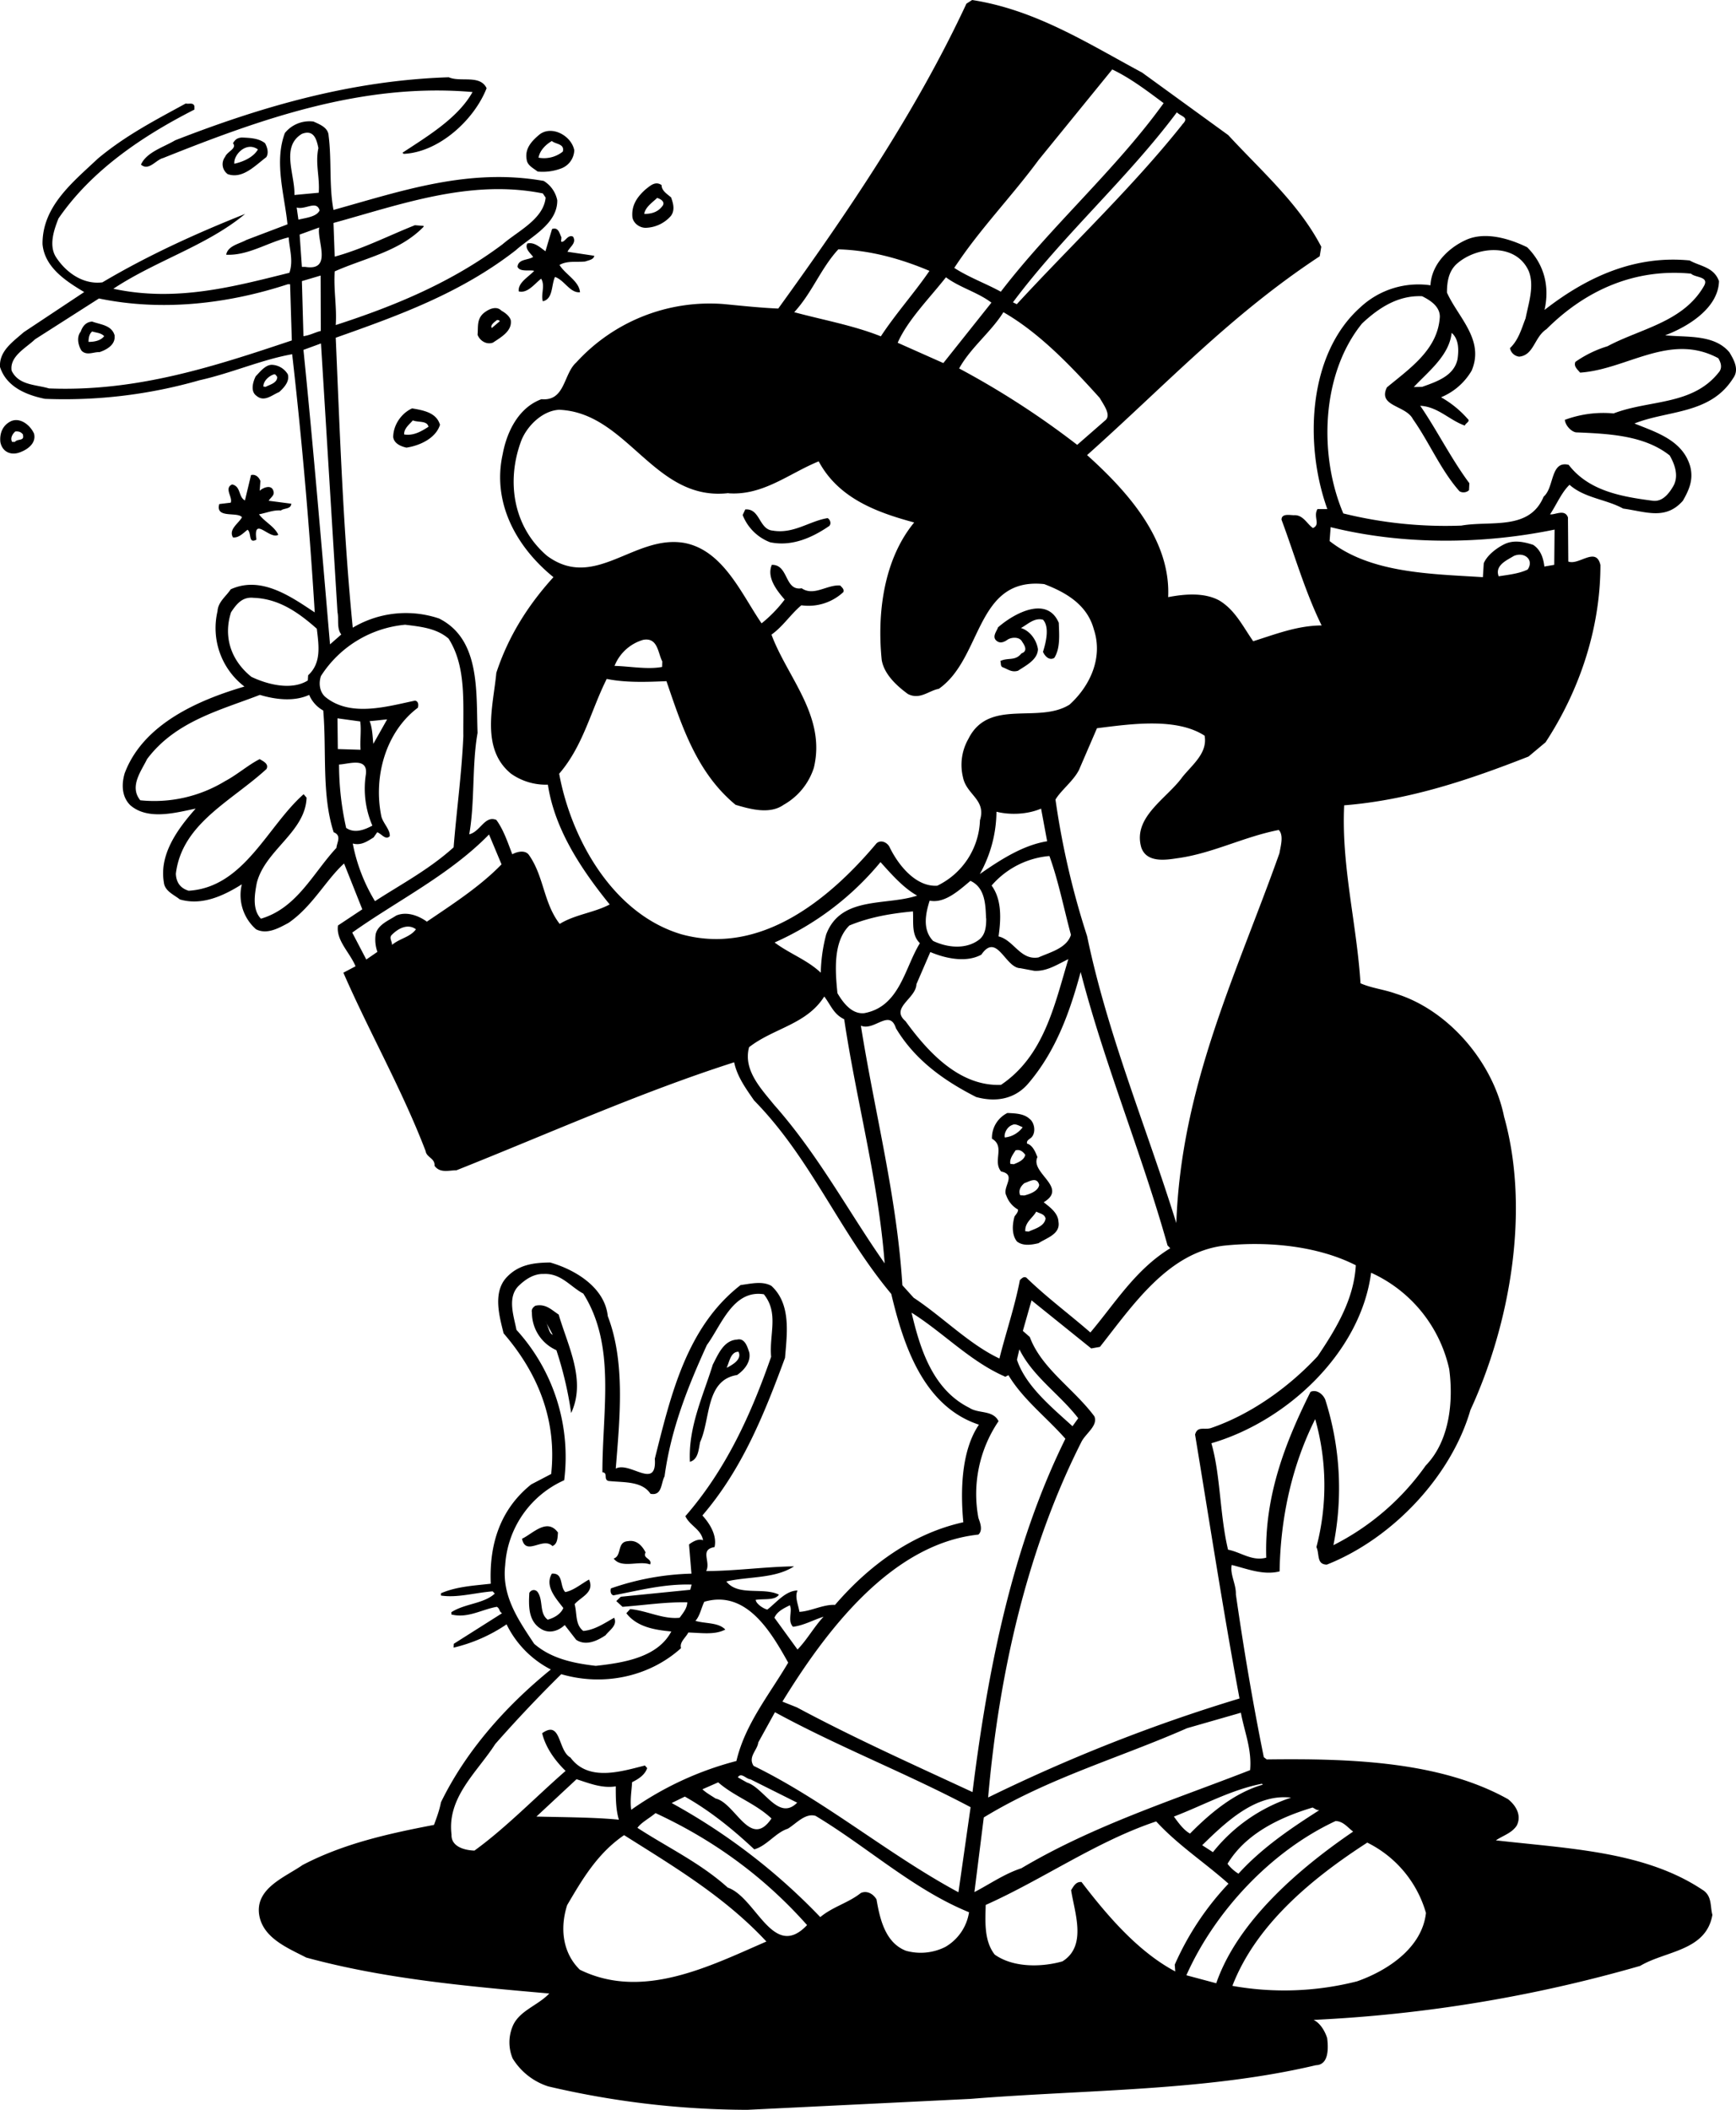 <svg xmlns="http://www.w3.org/2000/svg" width="959.996" height="12.151in" shape-rendering="geometricPrecision" text-rendering="geometricPrecision" image-rendering="optimizeQuality" fill-rule="evenodd" clip-rule="evenodd" viewBox="0 0 10 12.151"><path d="M6.579.418l.496.36c.192.208.407.395.536.643l-.009.055c-.516.34-.884.738-1.34 1.145.245.22.482.494.467.818.094-.018.207-.028.294.019.092.055.137.151.196.235.13-.041.254-.09.394-.091-.096-.196-.155-.405-.231-.609 0-.04.055-.024.076-.026.05 0 .072.052.105.074.046-.02 0-.064.026-.109h.057c-.133-.368-.114-.891.19-1.162a.49.49 0 0 1 .404-.127c.006-.119.1-.213.202-.26.113-.053.257-.007.355.041.1.1.13.228.1.361.246-.192.522-.316.836-.285.06.034.139.037.169.119-.004.157-.182.264-.31.312.125.013.282-.007.37.098.027.045.058.1.021.15-.131.208-.376.183-.568.26.126.051.28.097.322.25.018.075-.007.132-.043.195-.1.113-.212.063-.344.045-.098-.054-.222-.06-.309-.137-.046.044-.074.113-.112.17.027.005.085-.033.103.018l.002.254c.061.024.16-.089.185.02 0 .368-.122.725-.316 1.021l-.098.082c-.339.133-.687.251-1.062.281-.017.348.072.679.094 1.025.063.028.135.035.204.06.305.095.56.397.623.708.152.542.033 1.198-.194 1.69-.11.38-.448.74-.827.89-.061-.001-.041-.062-.06-.101a1.4 1.4 0 0 0-.007-.737c-.131.261-.2.56-.205.877-.095.024-.19-.016-.276-.037-.011.054.026.11.024.169.045.314.098.627.161.938l.017.013c.472-.006.997.009 1.39.229.044.035.08.092.05.152-.029.044-.079.057-.12.085.42.048.855.063 1.187.283.06.035.046.096.06.146-.036.209-.271.207-.416.294a8.18 8.18 0 0 1-1.881.311c.04.02.066.067.078.105.007.058.01.154-.065.156-.635.15-1.325.14-1.99.194l-1.285.063a5.07 5.07 0 0 1-1.147-.135.375.375 0 0 1-.205-.161.24.24 0 0 1-.002-.18c.035-.094.146-.123.213-.194-.48-.042-.953-.085-1.4-.207-.104-.054-.245-.11-.27-.24-.029-.158.147-.222.249-.293.237-.124.496-.181.757-.231.016-.044.031-.083.04-.13.141-.29.367-.549.633-.765a.577.577 0 0 1-.255-.26.915.915 0 0 1-.305.134l.001-.022.278-.176c-.019-.011-.011-.026-.03-.037-.087.015-.168.068-.262.044v-.013c.08-.051.186-.048.25-.107l-.012-.013c-.098.007-.205.039-.298.024v-.013c.09-.039.19-.044.287-.055-.01-.23.056-.43.233-.572l.115-.06c.033-.305-.072-.576-.274-.81-.024-.096-.063-.233.015-.32.07-.077.16-.087.253-.088.141.04.315.142.332.309.101.262.07.58.046.878.081-.044.238.128.225-.057.093-.37.184-.759.494-1 .06-.008.126-.025.178.005.113.105.09.27.078.414-.119.322-.246.64-.476.908.045.049.085.117.07.182-.088.015-.02.083-.048.138.165 0 .34-.025.506-.027-.111.072-.261.057-.39.087.068.087.212.031.303.076-.024.035-.085.022-.134.03.002.021.04.049.067.056.052-.04.105-.109.174-.11-.017.038.004.08.011.123.065-.003.139-.044.205-.04.204-.237.454-.413.739-.476-.017-.181-.012-.412.09-.562-.322-.106-.436-.463-.505-.753-.3-.359-.462-.78-.79-1.114-.05-.072-.098-.139-.115-.22-.538.172-1.067.41-1.6.622-.044 0-.094.018-.126-.026.004-.043-.046-.048-.051-.084-.135-.353-.324-.684-.474-1.028l.07-.037c-.033-.08-.114-.15-.101-.235l.14-.093-.105-.264c-.104.094-.183.248-.32.342-.056.03-.124.069-.187.037a.262.262 0 0 1-.082-.259c-.107.067-.23.124-.357.087-.035-.028-.087-.048-.092-.098-.028-.163.081-.31.183-.425-.11.022-.274.07-.377-.02-.05-.05-.05-.122-.032-.183.107-.287.431-.424.69-.5a.424.424 0 0 1-.155-.434c.003-.054.05-.086.076-.126.175-.08.347.042.484.133a28.708 28.708 0 0 0-.13-1.487c-.175.031-.35.109-.534.15a2.817 2.817 0 0 1-.89.107C.156 2.276.037 2.23 0 2.113c-.005-.091.072-.143.137-.2l.348-.231c-.1-.06-.228-.14-.24-.276-.002-.218.175-.357.318-.492C.723.78.898.69 1.07.596c.019.005.043-.008.05.016v.019C.827.78.53.977.337 1.258c-.026.065-.057.155-.015.222.061.094.161.16.268.146.265-.157.543-.283.822-.394-.22.183-.513.268-.759.431.363.078.696-.013 1.014-.092.024-.07 0-.137-.004-.204-.12.028-.233.106-.36.1.009-.052.077-.063.116-.085l.237-.09c-.017-.17-.078-.358-.015-.526A.182.182 0 0 1 1.806.7c.037.017.085.035.087.082.018.14.002.29.028.427.386-.107.777-.244 1.211-.167a.17.17 0 0 1 .078.111c.002.137-.153.211-.24.289-.319.248-.677.376-1.036.503.024.56.044 1.127.098 1.67a.598.598 0 0 1 .497-.053c.24.12.213.424.222.659-.033.185-.015.398-.048.584.065-.016.089-.11.156-.083.042.057.066.131.092.198.019-.011.067-.028.093 0 .09.124.085.278.18.401.09-.055.197-.064.288-.112-.165-.204-.317-.433-.356-.69a.347.347 0 0 1-.212-.063c-.178-.145-.102-.394-.085-.581.068-.207.18-.387.329-.551-.213-.173-.355-.428-.292-.71.024-.129.092-.267.223-.315.137.013.126-.145.2-.211a1.04 1.04 0 0 1 .848-.337c.105.01.216.022.316.026.407-.563.795-1.136 1.084-1.756L5.6 0c.367.057.666.25.979.418zm.124.176c-.274.381-.65.71-.938 1.086-.081-.045-.185-.083-.268-.137.142-.218.33-.41.486-.622L6.407.4c.105.05.202.124.296.194zm.107.124c-.288.362-.638.692-.953 1.034l-.022-.011c.287-.385.657-.71.944-1.094.028.026.074.028.031.07zM2.803.508c-.072.184-.276.369-.477.378L2.318.88c.14-.093.319-.198.404-.35C2.089.475 1.5.686.94.91.898.92.857.987.812.948c.032-.072.13-.1.197-.14.5-.195 1.017-.345 1.576-.363.068.03.18-.017.218.063zm.505.358a.116.116 0 0 1-.078.105.301.301 0 0 1-.133.017C3.073.969 3.038.953 3.034.92c-.013-.066.032-.11.072-.144.07-.057.185.004.202.089zm-.066.007a.173.173 0 0 1-.14.035c.008-.042.041-.075.077-.096.02.019.075.015.063.061zM1.834.853c-.019.09.009.168.002.257l-.14.013c.004-.117-.08-.278.043-.352.069-.027.085.032.095.082zM1.527.825c.013.024.022.056.007.08-.067.051-.137.127-.222.098a.07.07 0 0 1-.015-.1c.011-.03.07-.048.045-.078.013-.022.025-.031.051-.033.048.002.098.004.134.033zM1.486.86C1.46.906 1.4.932 1.35.943c-.006-.051.068-.13.135-.083zm2.38.278c.012.033.023.072-.001.105a.2.2 0 0 1-.146.069c-.035 0-.07-.026-.076-.06-.007-.07.028-.118.074-.16.026-.02.057-.052.094-.026 0 .033.032.051.056.072zm4.94.423c.034.086-.001.185-.018.272-.024.061-.04.124-.09.172a.061.061 0 0 0 .053.049c.085-.008.087-.113.157-.158.23-.23.516-.351.833-.32.024.024.107.015.074.072-.12.208-.367.245-.555.346a.653.653 0 0 0-.185.09c-.011.025.01.042.027.062.27-.018.517-.233.796-.083.013.022.024.05.007.076-.151.198-.403.162-.61.242a.639.639 0 0 0-.281.037c.003.031.035.067.064.072.198.008.396.019.54.133.03.052.054.12.02.178-.023.039-.06.09-.117.083-.184-.024-.369-.057-.485-.207-.106-.026-.082.131-.144.183-.082.198-.306.137-.474.167a2.45 2.45 0 0 1-.68-.07c-.143-.336-.127-.805.108-1.094.102-.096.213-.163.346-.157.048.024.102.059.102.118-.011.187-.168.294-.305.407-.054.111.109.102.15.183.094.133.16.293.268.415.015.01.04.009.055-.006l.002-.04c-.105-.141-.192-.315-.283-.446.102.005.168.083.257.114.004-.015.035-.024.015-.04a.586.586 0 0 0-.152-.123.366.366 0 0 0 .176-.153c.076-.178-.078-.307-.142-.45 0-.063.01-.122.055-.164.115-.104.342-.124.416.04zm-5.663-.423c-.012.124-.159.192-.247.268-.296.222-.626.357-.962.466.007-.105-.013-.201-.006-.309.172-.077.372-.113.512-.257v-.005l-.05-.004c-.151.06-.301.137-.462.181l-.007-.194c.386-.106.788-.254 1.206-.17l.016.024zm.67.052c-.026.033-.063.042-.102.042.006-.04.05-.068.074-.092.02.005.052.024.028.05zm-1.972.022c-.018.037-.078.042-.122.053l-.01-.07c.05.015.115-.044.132.017zm1.393.155l-.002.024c.02.011.037-.044.069-.028.022.037-.019.058-.032.087l.154.023c-.002.022-.033.026-.052.033-.048.005-.104-.006-.148.02.033.054.113.093.118.157-.057.006-.09-.07-.144-.088-.022.046-.01.127-.07.14-.013-.039.015-.09-.01-.13-.04.032-.079.086-.129.073-.005-.05.054-.081.089-.118-.022-.008-.083.009-.096-.024.005-.045.06-.037.09-.056-.013-.02-.051-.048-.033-.078.04-.009.072.022.104.045l.038-.128c.037-.013.043.026.054.048zm2.12.193c-.083.122-.194.246-.28.377-.158-.063-.332-.094-.499-.139.104-.113.152-.251.254-.362.185.005.362.055.525.124zm-3.596-.023h-.019l-.013-.186.113-.041c-.016.072.08.253-.081.227zm3.953.206l-.277.348-.263-.117c.057-.13.181-.254.278-.377.081.06.183.086.262.146zm2.685.325c-.02.097-.12.13-.204.16l-.048.001c.083-.089.204-.181.218-.312.043.037.041.101.034.151zm-2.061.224c.022.039.065.095.035.126l-.165.144a4.855 4.855 0 0 0-.68-.44c.066-.12.184-.21.255-.324.209.12.392.313.555.494zm-4.487-.386c-.031.007-.062.025-.1.03l-.009-.317.108-.032.001.319zm-.168.055c-.448.15-.893.296-1.398.276-.076-.023-.174-.017-.215-.102-.013-.083.083-.131.135-.181l.368-.235c.366.076.746.03 1.088-.082h.013l.01.324zm1.262-.118c.01.064-.058.1-.102.13-.037.014-.076-.01-.089-.045.004-.045-.005-.087.032-.122.03-.026.076-.047.105-.017.02.011.046.03.054.054zm-.063.007l-.046.039c-.011-.015.013-.033.03-.046.005 0 .012 0 .016.007zM.66 1.935c.005.052-.048.08-.087.093C.54 2.026.5 2.05.47 2.02c-.02-.03-.03-.08-.005-.11.01-.03.03-.056.066-.058.048.018.115.02.13.083zm1.284 1.59c.009.042-.006.094.022.129l-.065.057c-.048-.56-.096-1.132-.153-1.696l.101-.037.095 1.546zM.6 1.936c-.02.026-.056.033-.09.033 0-.027.006-.048.021-.06.024.008.05.007.069.027zm1.058.22c.011.039-.019.074-.05.102-.039.015-.085.06-.13.022-.038-.026-.02-.083-.005-.113.024-.024.054-.065.092-.066a.112.112 0 0 1 .093.055zm-.061.015c0 .035-.043.044-.067.057l-.013-.002c0-.033.034-.062.061-.07.01-.002.013.008.019.015zm2.6.67c.199.014.349-.115.519-.184.115.215.339.295.55.352-.173.21-.215.516-.187.792.014.083.088.15.151.196.069.035.119-.019.178-.03.253-.177.21-.645.607-.603.126.048.248.119.286.261.054.163-.022.326-.14.433-.18.113-.466-.039-.583.198a.301.301 0 0 0-.031.22c.02.102.135.128.098.248a.435.435 0 0 1-.246.377c-.124.008-.226-.12-.276-.225-.015-.026-.05-.041-.074-.019-.274.326-.67.648-1.123.524-.396-.117-.636-.55-.705-.925.139-.161.183-.365.274-.546.107.022.226.018.344.013.087.253.172.525.398.712.087.026.198.056.277 0a.376.376 0 0 0 .174-.213c.072-.297-.153-.521-.244-.767.067-.048.11-.117.172-.169a.295.295 0 0 0 .242-.076c.006-.018-.009-.027-.018-.038-.076-.006-.152.064-.222.016-.1.017-.074-.137-.172-.135-.03.07.024.143.074.2a.771.771 0 0 1-.133.137c-.115-.167-.22-.42-.444-.463-.289-.051-.516.278-.792.074-.196-.168-.233-.427-.152-.653.03-.088.122-.183.222-.188.396.016.546.53.975.48zm-1.662-.396c-.024.08-.119.122-.194.133-.03-.007-.07-.022-.076-.06 0-.073.05-.14.109-.166.065.011.139.024.16.093zm-.067.013c-.042.027-.087.053-.14.044-.002-.035.033-.06.05-.081.03.013.083 0 .09.037zm-2.272.039c.015.059-.044.096-.087.11-.053.017-.098-.01-.107-.062-.005-.052.015-.098.063-.12.05-.021.107.02.131.072zm8.7.765c-.006-.048-.02-.094-.064-.124-.055-.018-.114-.03-.168-.003-.044.022-.098.063-.117.109l-.005.08c-.305-.019-.648-.023-.883-.208l.006-.08c.42.104.877.099 1.29.014l-.002.203-.058.01zM.132 2.505c.01.037-.031.02-.046.04H.07c-.013-.022.003-.047.018-.06.02-.002.035.003.046.02zM8.8 3.28c-.05.024-.11.03-.167.039-.024-.063.048-.093.087-.117.058-.026.119.02.08.078zm-7.3-.51l-.004.057c.01-.013.07-.045.08.005.005.023-.019.034-.028.052l.13.017c-.003.033-.041.024-.06.039-.042-.004-.083.014-.126.022.03.042.09.07.111.118-.05.03-.146-.113-.126.028-.048.026-.027-.04-.051-.057-.024.018-.05.048-.084.044-.027-.046.032-.08.052-.116-.026-.034-.155.01-.131-.076l.066-.008c.013-.031-.04-.083.008-.105.052.011.035.072.074.092l.035-.146c.026-.007.046.013.054.034zm2.952.286c.12.02.21-.055.315-.072.013.006.024.03.01.045-.099.068-.216.12-.341.094a.275.275 0 0 1-.158-.157l.015-.032c.087-.007.078.117.16.122zm1.647.531c.002.065.01.146-.026.202-.03.018-.056-.013-.065-.035.017-.054.039-.143 0-.185-.05-.013-.087.026-.127.048.051.015.09.068.098.122-.002.061-.07.094-.115.124-.035.01-.054-.006-.085-.019-.019-.005-.011-.026-.017-.037.046-.022.085.002.122-.044.037-.013.02-.044.004-.067-.015-.031-.065-.027-.087-.01-.015.01-.037.021-.057.007-.034-.023-.002-.058.005-.08.095-.083.283-.183.35-.026zm-4.274.034c.011.096.028.196-.05.268l-.002.03c-.094.059-.233.023-.325-.021-.117-.094-.163-.23-.117-.372.032-.048.065-.09.13-.083.146.005.259.085.364.178zm1.99.188l-.001.032c-.083.016-.189-.004-.274-.006a.254.254 0 0 1 .165-.15c.085-.016.085.078.11.124zm-1.231-.131c.102.16.083.364.085.562-.01.224-.039.426-.056.64-.142.128-.3.211-.453.31a1.001 1.001 0 0 1-.128-.332c.049.013.084-.013.12-.035l.021-.03c.026.01.048.047.072.023.004-.036-.037-.073-.048-.113-.048-.231.026-.489.21-.627.005-.017.003-.037-.016-.041-.159.033-.373.098-.518-.022-.033-.03-.038-.08-.024-.12a.645.645 0 0 1 .485-.295c.089.011.181.02.25.08zm4.355.559c.018.1-.07.166-.128.238-.089.124-.287.23-.237.405.03.09.14.073.206.063.203-.027.384-.124.586-.163.03.03.011.093.004.134-.244.688-.566 1.337-.594 2.13-.172-.552-.396-1.085-.514-1.653a4.664 4.664 0 0 1-.182-.786c.03-.052.102-.106.135-.17l.104-.241c.192-.024.457-.063.62.043zm-5.077-.145c.02.233-.01.485.06.701.048.019.018.06.016.09-.135.145-.227.347-.435.408-.05-.052-.037-.137-.024-.205.047-.19.28-.293.287-.492l-.017-.02c-.209.184-.342.536-.662.556-.05-.015-.072-.05-.074-.098.035-.289.318-.416.522-.603.016-.031-.022-.046-.039-.057-.063.031-.13.09-.2.127a.784.784 0 0 1-.488.11c-.065-.08.007-.17.039-.237.164-.219.423-.282.65-.37.09.027.197.04.284 0a.184.184 0 0 0 .081.09zm.289.193c-.004-.019-.004-.091-.022-.132.033-.002.068-.007.101-.01l-.08.142zm-.076-.13c.007.052-.002.107.002.163l-.131-.004-.002-.177.131.018zm.07.6c-.042.022-.101.048-.151.013a1.667 1.667 0 0 1-.041-.365c.054-.002.165-.044.155.054a.537.537 0 0 0 .037.298zm3.887.09c-.137.022-.266.104-.388.189a.746.746 0 0 0 .096-.359c.081.02.18.015.257-.018l.035.188zm.013.085c.052.143.083.302.124.454-.024.077-.12.1-.187.13-.105.018-.142-.1-.23-.121.014-.098.02-.211-.04-.293a.496.496 0 0 1 .333-.17zm-3.156.048c-.124.128-.283.23-.43.33-.047-.034-.116-.061-.177-.035-.04.027-.105.051-.118.107a.212.212 0 0 0 .01.102l-.064.044-.081-.155c.255-.182.558-.33.788-.565l.072.172zm2.394.18c-.18.06-.44 0-.524.224a.929.929 0 0 0-.031.22c-.078-.074-.181-.11-.266-.174a1.67 1.67 0 0 0 .61-.463c.063.07.131.148.211.193zm.398.131c0 .046-.004.093-.04.122-.075.058-.182.048-.266.008-.064-.067-.042-.161-.02-.232.085.017.165-.055.235-.114.085.039.087.137.09.216zm-.422-.04c.004.062-.01.135.04.183-.088.142-.116.366-.321.403-.072.007-.122-.061-.154-.115-.013-.127-.026-.298.069-.39.116-.048.238-.069.366-.081zm.697.342c.074.005.135-.037.198-.067-.08.265-.14.557-.388.724-.233.009-.413-.178-.55-.367-.09-.077.061-.13.063-.213l.08-.185c.087.037.207.063.294.015.09-.131.137.076.224.078l.08.015zm-3.56-.239c-.034.046-.093.052-.138.09.002-.018-.018-.04-.002-.057.037-.038.093-.068.14-.033zm4.328 1.819l.017.018c-.2.122-.318.317-.46.485-.123-.107-.254-.204-.369-.316-.017-.008-.026.005-.037.014-.03.156-.08.3-.118.452-.174-.082-.326-.239-.494-.35l-.065-.072c-.032-.514-.16-.997-.239-1.495.078.033.165-.1.202.015.113.189.287.307.462.396.113.031.224.013.302-.08.157-.185.237-.407.3-.64.138.533.351 1.042.5 1.573zm-1.861-1.3c.07.469.196.924.233 1.405-.203-.288-.38-.623-.636-.912-.078-.096-.18-.202-.145-.333.141-.11.332-.131.433-.292.04.053.054.102.115.131zm1.068.573c.027.02.038.075.012.105-.01.011-.031.017-.027.037.033.01.048.048.06.078-.044.092.18.174.036.26.031.025.083.06.085.112.013.072-.07.094-.115.124-.039.009-.088.018-.124-.01-.031-.039-.027-.098-.014-.144.009-.013.022-.026.02-.04a.149.149 0 0 1-.067-.08c-.027-.048.063-.12-.03-.139-.051-.06.025-.144-.053-.189a.16.16 0 0 1 .089-.148c.048.002.096.004.128.034zm-.04.048a.146.146 0 0 1-.103.059c-.006-.019.011-.061.043-.072.018-.01.04.005.06.013zm.015.159c-.007.031-.042.044-.066.054l-.02-.002c-.006-.028.016-.056.03-.078.025-.007.042.007.056.026zm.08.174c-.006.035-.054.052-.085.06l-.024-.001c-.013-.028.004-.054.024-.07.026-.008.072-.04.085.01zm.037.192c-.006.046-.063.06-.098.076l-.019-.002c-.003-.052.043-.076.063-.113.02.011.048.013.054.04zm1.787.27c-.011.196-.113.365-.22.524-.17.183-.39.337-.616.414-.039.011-.076-.013-.09.037.084.507.162 1.016.256 1.52-.497.15-.978.34-1.448.57.063-.72.227-1.437.54-2.053.028-.048.093-.09.072-.142-.12-.161-.305-.276-.372-.457l-.04-.035.05-.176.344.277.05-.009c.188-.238.392-.544.714-.583.255-.027.542.002.76.113zm.538.598c.025.187.002.414-.135.555a1.453 1.453 0 0 1-.532.459 1.676 1.676 0 0 0-.047-.838c-.013-.032-.05-.061-.085-.045-.144.289-.266.598-.255.955-.083.022-.146-.032-.22-.046-.048-.2-.043-.43-.096-.613.434-.126.86-.522.92-.982a.798.798 0 0 1 .45.555zM3.36 7.45c.189.3.11.668.11 1.029.034.003.005.04.034.05.082.01.193-.002.243.074.068.014.06-.063.081-.1.037-.274.135-.518.244-.757.082-.111.15-.32.328-.292.088.109.03.231.042.36-.115.33-.259.648-.494.918.026.056.09.074.102.139-.024-.011-.057.005-.081.024l.014.168a1.52 1.52 0 0 0-.464.085c-.004.015-.002.036.015.04.15-.029.294-.067.45-.062l-.008.03-.4.04-.026.025.036.033c.133-.01.244-.028.373-.026-.001.035-.024.061-.044.089-.096.01-.185-.04-.285-.05l-.022.024c.06.078.16.096.259.105-.078.148-.27.18-.435.198-.13-.015-.257-.042-.355-.127-.093-.14-.187-.276-.167-.452a.575.575 0 0 1 .34-.49 1.086 1.086 0 0 0-.275-.866c-.015-.078-.054-.185.011-.252.041-.04.09-.072.146-.07.1-.005.154.074.228.113zm2.429.48l.02-.01c.084.14.219.242.328.366-.304.616-.446 1.32-.535 2.035-.338-.157-.68-.31-1.012-.488L4.507 9.8c.244-.397.622-.908 1.129-.962.027-.025.01-.068 0-.096a.747.747 0 0 1 .116-.557c-.033-.066-.115-.042-.168-.077-.213-.106-.285-.344-.333-.548.183.115.338.281.538.368zm-2.571-.36c.053.182.16.38.072.568a2.091 2.091 0 0 0-.085-.362.237.237 0 0 1-.141-.217c-.004-.018.006-.03.02-.039.06-.013.093.024.133.05zm2.993.598l-.033.046c-.117-.107-.27-.231-.32-.383l.014-.06c.078.158.232.258.339.397zm-3.027-.481c-.022-.006-.026-.054-.042-.078l.042.078zm1.132.102c.01.051-.024.098-.07.13-.183.029-.152.253-.213.386-.009.042-.01.1-.059.114-.01-.2.076-.379.132-.56.03-.057.062-.14.14-.144.045-.011.06.044.07.074zm-.13.088c.016-.035.023-.092.068-.092.022.044-.036.076-.067.092zm-.972.95c-.002.027-.002.066-.032.077-.055-.055-.153.061-.175-.042.063-.03.144-.122.207-.036zm.505.114c-.02.035.04.034.026.069-.065-.024-.165.026-.21-.034.049-.016.017-.096.082-.1.05-.009.082.026.102.065zm-.463.228c.047-.008.093-.048.137-.072.034.075-.048.1-.083.142.015.054.002.117.05.154.067-.006.122-.045.178-.076.02.044-.026.07-.05.101-.048.032-.113.063-.169.026l-.066-.085c-.036.034-.084.048-.126.028-.085-.043-.082-.135-.078-.213.011-.02.035-.022.048-.005.034.048.008.122.058.159.037-.01.075-.032.09-.067-.042-.055-.109-.126-.066-.198.068-.005.044.072.077.106zm1.284.407c-.109.185-.248.353-.298.566a1.864 1.864 0 0 0-.606.281c-.008-.057.003-.113.005-.159.039-.019.074-.043.087-.081l-.013-.015c-.133.033-.325.096-.429-.046-.074-.04-.052-.219-.163-.14.019.08.072.156.135.217-.172.15-.344.328-.525.459-.06-.002-.135-.024-.132-.092-.027-.215.148-.36.252-.522a7.8 7.8 0 0 1 .38-.402c.247.072.51.013.69-.15-.01-.035.027-.06.042-.09.076.002.152.015.213-.017-.04-.042-.113-.033-.172-.05.027-.031.033-.074.051-.11.243-.071.385.175.483.35zm.01-.331c.016.035-.015.09.018.124.063-.008.118-.04.176-.058-.056.06-.093.13-.15.189l-.133-.183c.015-.037.057-.056.089-.072zm2.65.95c-.443.173-.899.317-1.317.565-.096.031-.18.09-.27.137l.054-.43c.372-.227.78-.342 1.171-.514l.31-.089c.02.11.064.21.053.331zm-1.609.213l-.07.49c-.405-.218-.768-.527-1.18-.728-.034-.052.022-.09.027-.135l.096-.174c.369.201.757.351 1.127.547zm1.684-.13c-.158.045-.296.156-.42.282-.037-.02-.069-.065-.093-.098.17-.065.328-.154.507-.189l.006.006zm.162.075a.959.959 0 0 0-.45.314l-.062-.04c.14-.137.31-.298.512-.274zm.163.072c-.16.102-.33.216-.466.366a.227.227 0 0 1-.063-.057c.107-.178.31-.27.49-.324.013.006.024.017.04.015zm-3.008-.043c-.107.108-.19-.085-.289-.116l-.053-.03c.02-.031.048.01.072.011l.27.135zm3.202.167c-.308.21-.664.514-.788.873l-.172-.046c.16-.36.481-.712.859-.888.044 0 .07.037.101.06zm-3.35-.076c-.122.181-.207-.089-.322-.115-.024-.016-.052-.031-.076-.053l.091-.04c.094.082.213.12.307.208zm-.897-.185c0 .067 0 .133.018.192-.144-.014-.314-.014-.475-.018l.231-.215c.07.022.146.054.226.041zm3.53.56a1.637 1.637 0 0 0-.31.467l.003.039c-.213-.113-.39-.319-.54-.515-.032-.003-.045.023-.06.047.02.13.093.321-.05.41-.12.034-.283.037-.39-.039-.063-.08-.054-.194-.052-.286.331-.148.64-.367.982-.481.126.137.278.235.417.359zm-2.733-.197c.072-.019.124-.097.194-.119.047-.028.1-.092.16-.074.297.178.566.426.884.555a.28.28 0 0 1-.137.2.316.316 0 0 1-.226.022c-.12-.046-.151-.185-.17-.296-.02-.033-.055-.052-.09-.037-.073.058-.16.078-.234.139a3.544 3.544 0 0 0-.856-.657l.076-.037c.142.08.273.185.4.304zm3.87.366c-.022.202-.223.333-.397.394a1.7 1.7 0 0 1-.718.026c.135-.35.453-.616.777-.825a.652.652 0 0 1 .338.405zm-3.565.07c-.196.207-.292-.159-.457-.216-.159-.143-.345-.23-.52-.344.02-.03.073-.058.104-.085.324.15.618.358.873.645zm-.235.095c-.323.14-.712.34-1.074.162-.1-.098-.115-.24-.073-.372.086-.146.173-.297.328-.403.285.18.579.354.82.613z"/></svg>